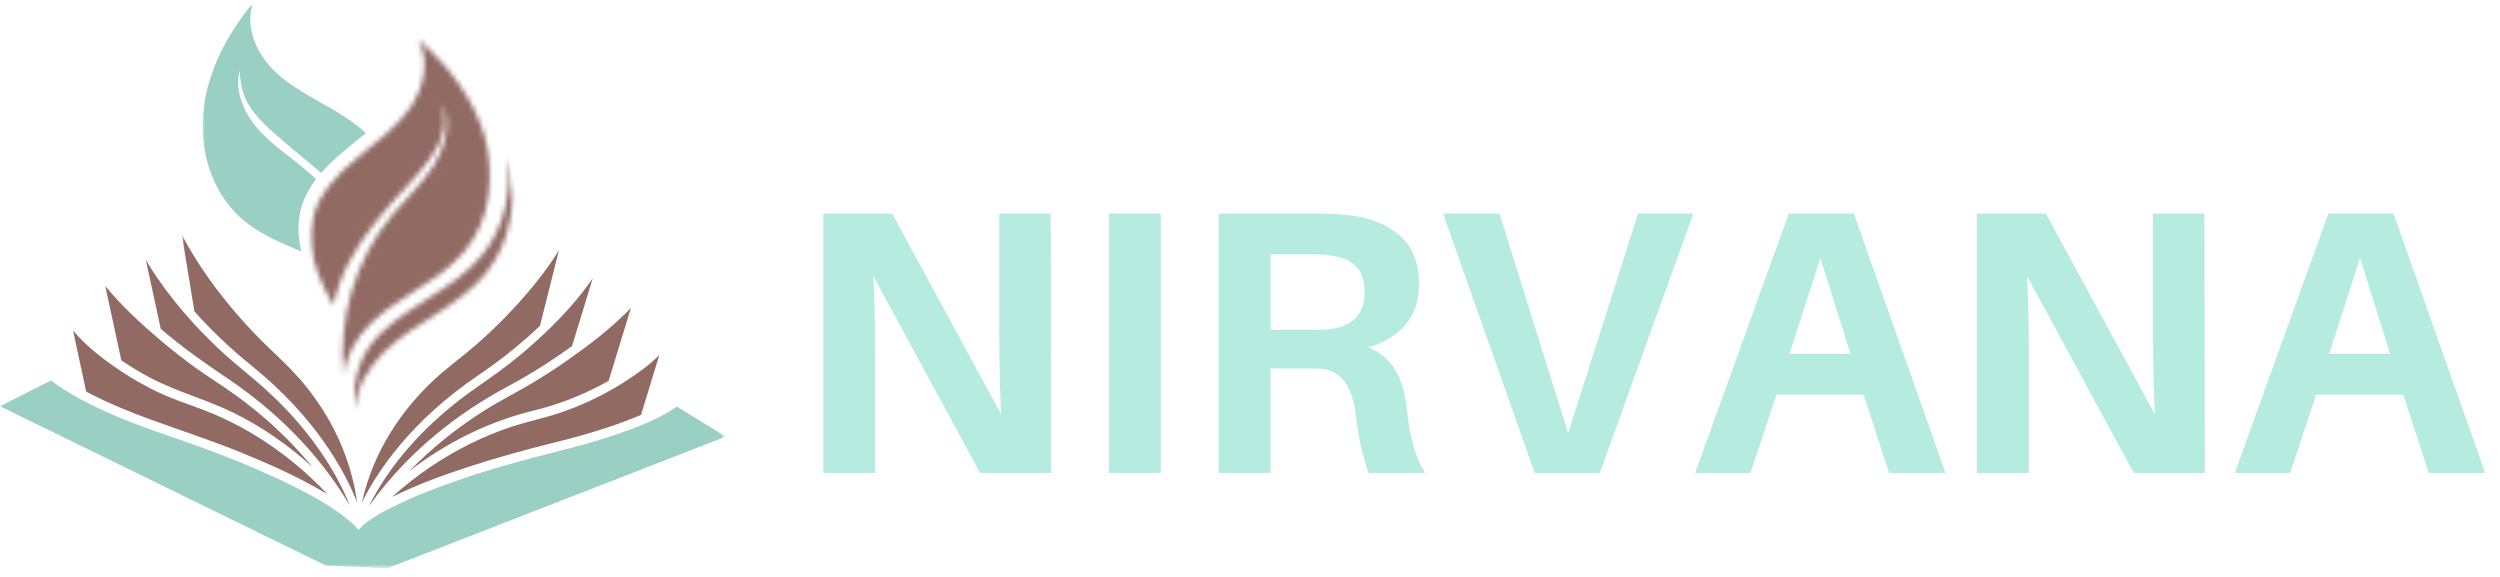 <svg width="494" height="114" viewBox="0 0 494 114" fill="none" xmlns="http://www.w3.org/2000/svg">
<path d="M95.448 73.516C95.328 73.599 95.047 73.787 94.672 74.042C94.672 74.037 94.677 74.037 94.677 74.037C95.099 73.75 95.338 73.588 95.448 73.516Z" fill="#916A64"/>
<path d="M106.687 64.391L110.463 49.406C109.865 50.432 109.198 51.401 108.531 52.349C106.026 55.891 103.26 59.12 100.38 62.12C98.245 64.338 96.031 66.432 93.76 68.396C91.193 70.615 88.49 72.552 85.963 74.875C79.453 80.865 73.75 89.146 71.505 99.302C74.474 93.292 81.057 83.24 94.672 74.042C93.156 75.062 90.088 77.135 89.625 77.448C89.917 77.25 91.323 76.302 94.677 74.037C99.526 70.76 103.516 67.406 106.687 64.391ZM89.615 77.458C89.557 77.495 89.552 77.5 89.615 77.458Z" fill="#916A64"/>
<path d="M95.484 73.49C95.516 73.469 95.516 73.469 95.484 73.49Z" fill="#916A64"/>
<path d="M101.698 75.62C101.339 75.813 100.787 76.11 100.37 76.334C100.375 76.334 100.375 76.334 100.375 76.329C101.01 75.99 101.432 75.766 101.698 75.62Z" fill="#916A64"/>
<path d="M100.375 76.334C99.792 76.641 99.49 76.808 100.375 76.334C90.474 81.63 80.901 89.094 73.417 99.302C73.234 99.558 73.052 99.808 72.87 100.063C77.287 91.287 83.844 84.469 90.651 79.136C93.307 77.052 96.094 75.281 98.787 73.281C101.188 71.505 103.526 69.599 105.802 67.547C109.573 64.141 113.245 60.37 116.417 56.011C116.656 55.682 116.896 55.354 117.12 55.005L113.037 68.375C109.542 70.917 105.276 73.709 100.375 76.334Z" fill="#916A64"/>
<path d="M102.057 75.427C102.089 75.417 102.083 75.417 102.057 75.427Z" fill="#916A64"/>
<path d="M101.75 75.594C101.922 75.505 102.021 75.453 102.057 75.427C102.016 75.453 101.901 75.511 101.75 75.594Z" fill="#916A64"/>
<path d="M105.495 81.115C96.891 83.203 88.495 87.224 80.901 93.073C85.547 88.292 90.646 84.292 95.958 80.969C98.776 79.203 101.682 77.74 104.526 76.068C107.141 74.537 109.719 72.88 112.245 71.109C116.526 68.104 120.828 64.818 124.667 60.865L120.271 75.24C116.432 77.422 111.464 79.662 105.495 81.115Z" fill="#916A64"/>
<path d="M107.807 80.552C107.823 80.547 107.823 80.547 107.807 80.552Z" fill="#916A64"/>
<path d="M106.677 80.823C106.734 80.813 106.786 80.797 106.838 80.787C106.792 80.797 106.729 80.813 106.677 80.823Z" fill="#916A64"/>
<path d="M106.839 80.787C106.969 80.75 107.083 80.724 107.188 80.703C107.078 80.729 106.958 80.755 106.839 80.787Z" fill="#916A64"/>
<path d="M107.182 80.703C107.505 80.625 107.755 80.563 107.807 80.552C107.771 80.558 107.583 80.604 107.182 80.703Z" fill="#916A64"/>
<path d="M105.542 81.099C105.604 81.084 105.662 81.073 105.719 81.058C105.656 81.073 105.594 81.089 105.542 81.099Z" fill="#916A64"/>
<path d="M105.844 81.026C106.167 80.948 106.443 80.88 106.677 80.823C106.391 80.896 106.094 80.969 105.844 81.026Z" fill="#916A64"/>
<path d="M112.932 86.62C112.964 86.615 112.964 86.609 112.932 86.62Z" fill="#916A64"/>
<path d="M109.448 87.464C104.042 88.813 98.651 90.276 93.302 92.005C87.964 93.734 82.62 95.641 77.464 98.209C82.245 93.906 87.438 90.401 92.839 87.719C95.63 86.334 98.474 85.167 101.359 84.234C104.349 83.266 107.38 82.656 110.365 81.662C114.901 80.156 119.349 78.073 123.568 75.349C125.875 73.865 128.219 72.224 130.276 70.162L126.667 81.979C122.932 83.573 117.359 85.547 109.448 87.464Z" fill="#916A64"/>
<path d="M109.474 87.459C111.838 86.886 112.771 86.657 112.932 86.62C112.625 86.693 109.766 87.386 109.474 87.459Z" fill="#916A64"/>
<path d="M109.448 87.464C109.448 87.464 109.453 87.459 109.474 87.459C109.464 87.459 109.453 87.459 109.448 87.464Z" fill="#916A64"/>
<mask id="mask0_1197_1391" style="mask-type:luminance" maskUnits="userSpaceOnUse" x="0" y="74" width="143" height="39">
<path d="M0 74.667H143V112.282H0V74.667Z" fill="white"/>
</mask>
<g mask="url(#mask0_1197_1391)">
<path d="M113.693 97.839L110.286 99.162L76.588 112.271L70.568 112.021L70.432 112.016L64.406 111.761L31.922 95.875L28.641 94.271L4.318 82.38L0.01 80.276L3.094 78.709L10.12 75.151C10.989 75.922 11.948 76.532 12.891 77.125C15.073 78.5 17.328 79.667 19.609 80.745C24.526 83.063 29.562 84.86 34.625 86.579C40.557 88.589 46.448 90.818 52.245 93.391C55.104 94.662 57.943 96.011 60.729 97.511C63.349 98.922 65.963 100.438 68.375 102.37C69.234 103.058 70.078 103.797 70.807 104.703C73.026 102.37 75.896 100.995 78.531 99.719C81.37 98.339 84.26 97.162 87.167 96.089C93.073 93.907 99.047 92.094 105.052 90.516C110.599 89.058 116.156 87.787 121.641 85.896C125.609 84.526 129.708 83.047 133.396 80.579C133.516 80.5 133.63 80.422 133.75 80.334L140.453 84.469L143.396 86.282L138.927 88.021L113.693 97.839Z" fill="#9AD0C3"/>
</g>
<mask id="mask1_1197_1391" style="mask-type:luminance" maskUnits="userSpaceOnUse" x="35" y="46" width="37" height="54">
<path d="M35.864 46.281H71.865V100H35.864V46.281Z" fill="white"/>
</mask>
<g mask="url(#mask1_1197_1391)">
<path d="M70.557 99.266C70.135 96.125 69.365 93.083 68.333 90.224C66.469 85.047 63.76 80.479 60.625 76.547C58.531 73.922 56.229 71.677 53.885 69.463C51.547 67.26 49.286 64.922 47.125 62.438C44.052 58.922 41.156 55.12 38.568 50.984C37.63 49.479 36.698 47.938 35.911 46.281L38.417 61.531C41.328 64.802 45.026 68.479 49.578 72.146C52.614 74.588 53.953 75.667 54.292 75.938C53.755 75.51 50.974 73.266 49.583 72.151C62.385 82.458 68.104 93.026 70.557 99.266ZM54.344 75.979C54.401 76.026 54.396 76.021 54.344 75.979Z" fill="#916A64"/>
</g>
<path d="M49.583 72.146C49.583 72.146 49.583 72.146 49.589 72.151C48.703 71.438 48.385 71.183 49.583 72.146Z" fill="#916A64"/>
<path d="M38.005 63.625C38.01 63.635 38.021 63.641 38.026 63.651C38.021 63.646 38.021 63.641 38.016 63.635C38.01 63.63 38.01 63.63 38.005 63.625Z" fill="#916A64"/>
<path d="M38.016 63.636C38.151 63.787 38.094 63.724 38.026 63.651C40.073 65.901 42.198 68.021 44.391 70.016C46.886 72.287 49.516 74.282 52.026 76.526C56.094 80.157 59.922 84.302 63.229 89.089C65.505 92.37 67.552 95.969 69.135 99.907C62.818 89.219 54.182 81.011 45.063 74.849C40.516 71.776 36.031 68.662 31.761 64.969L28.807 51.308C29.485 52.547 30.255 53.709 31.026 54.839C33.182 57.995 35.536 60.901 38.005 63.625C37.927 63.542 37.859 63.464 38.016 63.636Z" fill="#916A64"/>
<path d="M38.656 72.682C41.344 74.615 44.12 76.312 46.797 78.26C51.844 81.932 56.641 86.255 60.922 91.312C61.193 91.63 61.453 91.948 61.719 92.271C56.969 87.927 51.781 84.38 46.354 81.672C40.844 78.922 35.01 77.474 29.542 74.573C27.646 73.568 25.786 72.443 23.974 71.203L20.802 56.516C24.042 60.464 27.734 63.859 31.437 67.016C33.792 69.021 36.198 70.912 38.656 72.682Z" fill="#916A64"/>
<path d="M23.635 73.172C24.328 73.636 23.818 73.292 23.64 73.172C26.047 74.792 28.531 76.209 31.073 77.422C33.88 78.766 36.755 79.724 39.625 80.787C45.297 82.88 50.755 85.88 55.844 89.714C58.953 92.058 61.932 94.714 64.713 97.677C59.229 94.349 53.458 91.792 47.682 89.438C41.844 87.058 35.911 85.13 30.015 82.995C25.62 81.407 21.26 79.62 17.036 77.386L14.427 65.308C17.125 68.505 20.411 70.995 23.63 73.162C23.578 73.13 23.562 73.12 23.635 73.172Z" fill="#916A64"/>
<path d="M23.625 73.167C23.63 73.167 23.635 73.172 23.641 73.172H23.635C23.635 73.172 23.63 73.167 23.625 73.167Z" fill="#916A64"/>
<mask id="mask2_1197_1391" style="mask-type:luminance" maskUnits="userSpaceOnUse" x="69" y="29" width="34" height="53">
<path d="M69.198 29.334H102.531V81.334H69.198V29.334Z" fill="white"/>
</mask>
<g mask="url(#mask2_1197_1391)">
<mask id="mask3_1197_1391" style="mask-type:luminance" maskUnits="userSpaceOnUse" x="34" y="-8" width="75" height="94">
<path d="M34.339 3.5L93.276 -7.745L108.833 73.781L49.901 85.031L34.339 3.5Z" fill="white"/>
</mask>
<g mask="url(#mask3_1197_1391)">
<mask id="mask4_1197_1391" style="mask-type:luminance" maskUnits="userSpaceOnUse" x="34" y="-8" width="75" height="94">
<path d="M34.339 3.5L93.276 -7.745L108.833 73.781L49.901 85.031L34.339 3.5Z" fill="white"/>
</mask>
<g mask="url(#mask4_1197_1391)">
<mask id="mask5_1197_1391" style="mask-type:luminance" maskUnits="userSpaceOnUse" x="69" y="30" width="33" height="51">
<path d="M95.307 50.344C92.609 53.667 89.01 56.13 85.406 58.443C81.807 60.76 78.099 63.005 75.063 66.026C75.037 66.052 75.016 66.073 74.99 66.099C71.375 69.724 69.589 74.787 70.047 79.885C70.078 80.229 70.115 80.573 70.156 80.927C70.359 76.646 72.724 72.708 75.76 69.682C78.797 66.662 82.495 64.417 86.104 62.104C89.708 59.786 93.307 57.328 96.005 54C101.188 47.63 102.396 38.625 100.349 30.656C101.234 37.615 99.708 44.927 95.307 50.344Z" fill="white"/>
</mask>
<g mask="url(#mask5_1197_1391)">
<path d="M101.24 24.615L111.651 79.156L70.74 86.964L60.333 32.422L101.24 24.615Z" fill="#916A64"/>
</g>
</g>
</g>
</g>
<mask id="mask6_1197_1391" style="mask-type:luminance" maskUnits="userSpaceOnUse" x="61" y="6" width="37" height="69">
<path d="M61.198 6.667H97.198V74.667H61.198V6.667Z" fill="white"/>
</mask>
<g mask="url(#mask6_1197_1391)">
<mask id="mask7_1197_1391" style="mask-type:luminance" maskUnits="userSpaceOnUse" x="34" y="-8" width="75" height="94">
<path d="M34.339 3.5L93.276 -7.745L108.833 73.781L49.901 85.031L34.339 3.5Z" fill="white"/>
</mask>
<g mask="url(#mask7_1197_1391)">
<mask id="mask8_1197_1391" style="mask-type:luminance" maskUnits="userSpaceOnUse" x="34" y="-8" width="75" height="94">
<path d="M34.339 3.5L93.276 -7.745L108.833 73.781L49.901 85.031L34.339 3.5Z" fill="white"/>
</mask>
<g mask="url(#mask8_1197_1391)">
<mask id="mask9_1197_1391" style="mask-type:luminance" maskUnits="userSpaceOnUse" x="61" y="7" width="36" height="68">
<path d="M95.787 27.011C93.599 19.433 88.557 12.927 82.599 7.761C85.021 11.954 83.755 17.453 80.969 21.417C78.182 25.381 74.13 28.224 70.422 31.334C66.708 34.443 63.13 38.115 61.88 42.792C60.922 46.375 61.458 50.235 62.714 53.73C63.536 56.037 64.662 58.214 65.891 60.344C66.49 57.401 67.5 54.547 68.912 51.891C71.802 46.448 75.844 41.667 80.068 37.172C88.141 28.568 88.234 25.651 87.469 20.552C89.203 24.48 87.958 29.151 85.662 32.771C83.359 36.386 80.12 39.302 77.385 42.61C70.162 51.375 66.682 63.125 67.979 74.412C68.172 70.443 70.354 66.787 73.177 63.985C75.995 61.183 79.432 59.099 82.771 56.953C86.115 54.808 89.458 52.526 91.958 49.438C96.938 43.323 97.964 34.594 95.787 27.011Z" fill="white"/>
</mask>
<g mask="url(#mask9_1197_1391)">
<path d="M96.662 0.943L110.234 72.073L62.224 81.234L48.651 10.104L96.662 0.943Z" fill="#916A64"/>
</g>
</g>
</g>
</g>
<mask id="mask10_1197_1391" style="mask-type:luminance" maskUnits="userSpaceOnUse" x="39" y="0" width="35" height="51">
<path d="M39.864 0H73.198V50.667H39.864V0Z" fill="white"/>
</mask>
<g mask="url(#mask10_1197_1391)">
<mask id="mask11_1197_1391" style="mask-type:luminance" maskUnits="userSpaceOnUse" x="34" y="-8" width="75" height="94">
<path d="M34.339 3.5L93.276 -7.745L108.833 73.781L49.901 85.031L34.339 3.5Z" fill="white"/>
</mask>
<g mask="url(#mask11_1197_1391)">
<mask id="mask12_1197_1391" style="mask-type:luminance" maskUnits="userSpaceOnUse" x="34" y="-8" width="75" height="94">
<path d="M34.339 3.5L93.276 -7.745L108.833 73.781L49.901 85.031L34.339 3.5Z" fill="white"/>
</mask>
<g mask="url(#mask12_1197_1391)">
<path d="M59.464 41.266C60.036 39.115 61.104 37.177 62.453 35.406C61.953 34.932 61.453 34.469 60.932 34.016C57.693 31.198 54.016 28.87 51.146 25.677C48.286 22.479 46.281 18.084 47.349 13.927C47.729 20.016 49.255 22.276 57.391 29.089C59.406 30.781 61.464 32.443 63.453 34.177C64.828 32.589 66.406 31.146 68.01 29.808C69.422 28.625 70.88 27.485 72.297 26.302C70.406 24.531 68.182 23.058 65.943 21.74C61.771 19.287 57.302 17.151 53.906 13.698C50.505 10.25 48.344 5.042 50.042 0.505C45.016 6.578 41.115 13.823 40.219 21.662C39.318 29.5 41.766 37.938 47.682 43.156C50.661 45.781 54.333 47.479 57.984 49.047C58.505 49.271 59.026 49.495 59.547 49.714C58.875 46.927 58.734 44.021 59.464 41.266Z" fill="#9AD0C3"/>
</g>
</g>
</g>
<mask id="mask13_1197_1391" style="mask-type:luminance" maskUnits="userSpaceOnUse" x="154" y="21" width="340" height="93">
<path d="M493.198 21.334H154.531V113.333H493.198V21.334Z" fill="white"/>
</mask>
<g mask="url(#mask13_1197_1391)">
<path d="M207.709 93.456H193.667L172.563 54.539C172.813 59.196 172.938 64.446 172.938 70.289V93.456H162.688V42.206H176.292L197.834 81.873C197.584 77.263 197.459 71.888 197.459 65.748V42.206H207.625L207.709 93.456Z" fill="#B5ECDF"/>
<path d="M229.373 93.456H219.123V42.206H229.373V93.456Z" fill="#B5ECDF"/>
<path d="M277.952 80.539C278.588 86.623 279.827 90.93 281.661 93.456H270.452C269.213 90.039 268.374 86.227 267.931 82.019C267.233 76.227 264.931 73.18 261.015 72.873C260.067 72.831 258.728 72.81 256.994 72.81H251.056V93.456H240.806V42.206H259.536C262.353 42.206 264.827 42.331 266.952 42.581C271.004 43.081 274.254 44.435 276.702 46.644C279.161 48.842 280.39 52.013 280.39 56.164C280.39 59.388 279.499 62.055 277.723 64.164C275.942 66.263 273.494 67.758 270.369 68.644C274.77 70.326 277.296 74.289 277.952 80.539ZM251.056 65.164H258.119C260.145 65.164 261.536 65.138 262.286 65.081C267.187 64.638 269.64 62.185 269.64 57.727C269.64 55.409 269.056 53.696 267.89 52.581C266.723 51.456 265.046 50.748 262.869 50.456C261.687 50.305 260.249 50.227 258.556 50.227H251.056V65.164Z" fill="#B5ECDF"/>
<path d="M316.121 93.456H303.267L285.142 42.206H296.287L309.871 85.581L323.683 42.206H334.6L316.121 93.456Z" fill="#B5ECDF"/>
<path d="M368.251 77.998H351.022L345.897 93.456H334.96L353.46 42.206H366.314L384.439 93.456H373.293L368.251 77.998ZM359.71 50.977L353.606 69.914H365.647L359.71 50.977Z" fill="#B5ECDF"/>
<path d="M435.678 93.456H421.637L400.533 54.539C400.783 59.196 400.908 64.446 400.908 70.289V93.456H390.658V42.206H404.262L425.803 81.873C425.553 77.263 425.428 71.888 425.428 65.748V42.206H435.595L435.678 93.456Z" fill="#B5ECDF"/>
<path d="M474.885 77.998H457.656L452.531 93.456H441.593L460.093 42.206H472.947L491.072 93.456H479.926L474.885 77.998ZM466.343 50.977L460.239 69.914H472.281L466.343 50.977Z" fill="#B5ECDF"/>
</g>
</svg>
